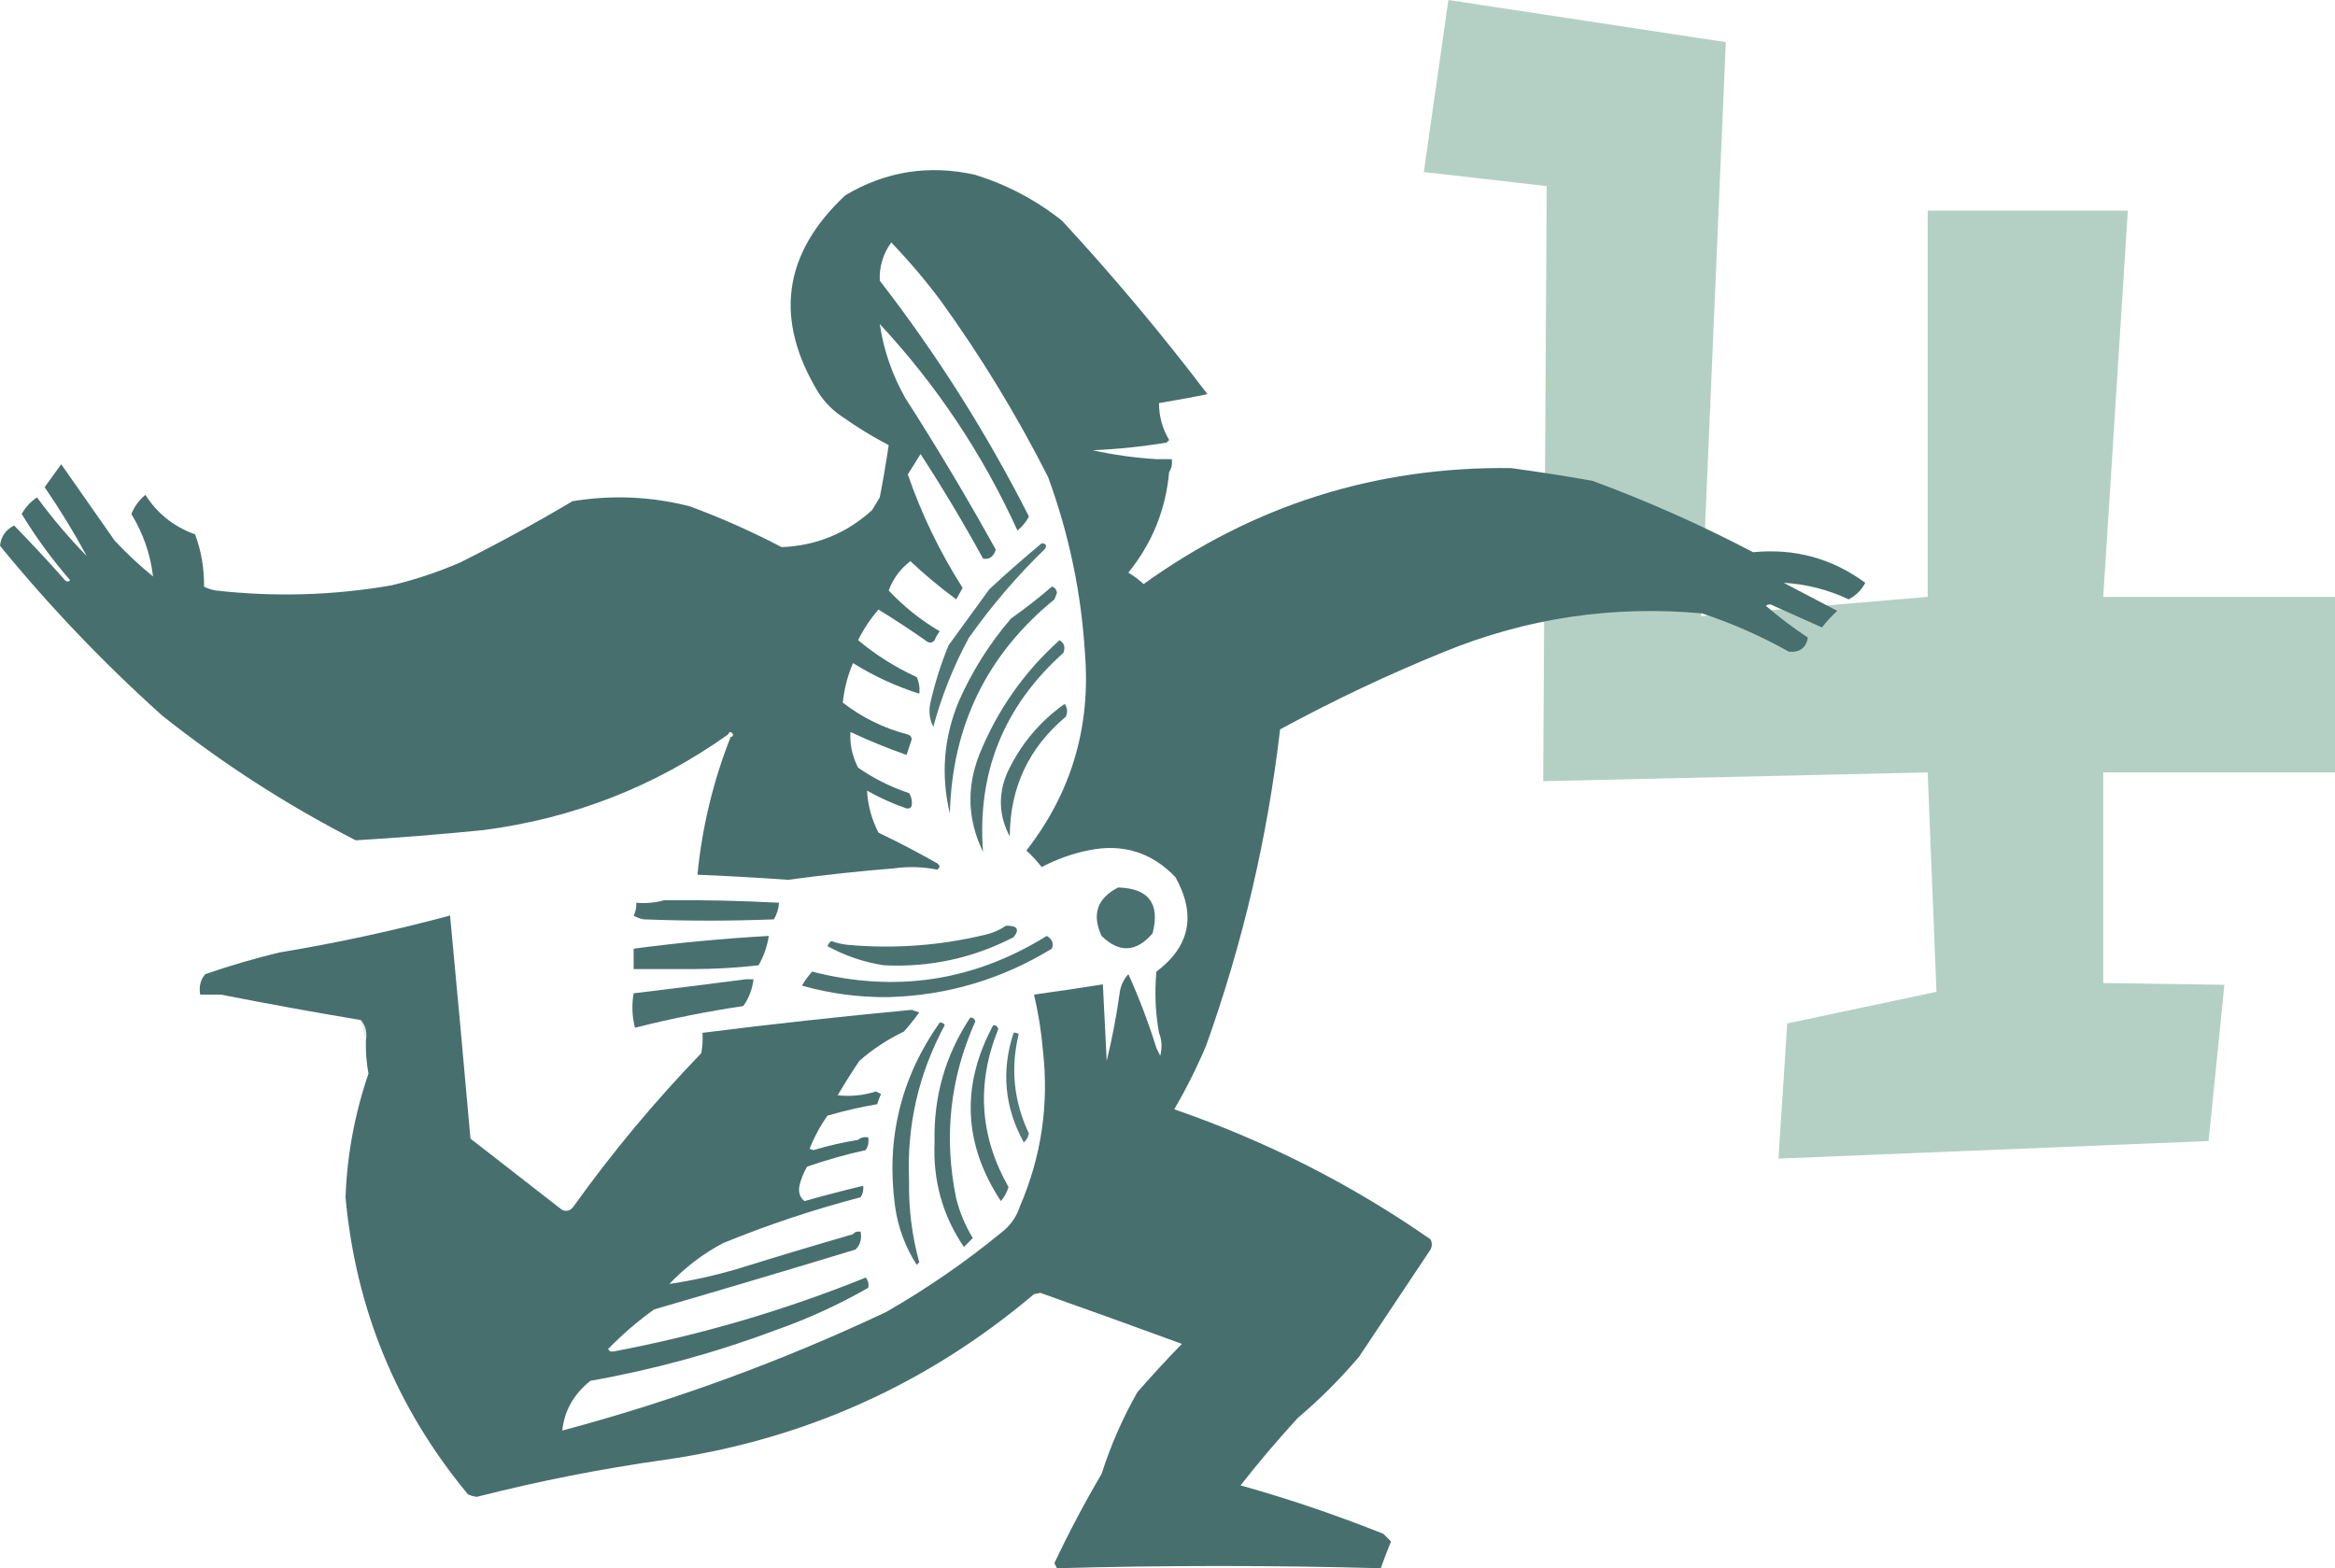 <?xml version="1.0" encoding="UTF-8"?>
<!DOCTYPE svg PUBLIC "-//W3C//DTD SVG 1.1//EN" "http://www.w3.org/Graphics/SVG/1.1/DTD/svg11.dtd">
<!-- Creator: CorelDRAW 2020 (64-Bit) -->
<svg xmlns="http://www.w3.org/2000/svg" xml:space="preserve" width="117.954mm" height="79.23mm" version="1.1" style="shape-rendering:geometricPrecision; text-rendering:geometricPrecision; image-rendering:optimizeQuality; fill-rule:evenodd; clip-rule:evenodd"
viewBox="0 0 8954.23 6014.57"
 xmlns:xlink="http://www.w3.org/1999/xlink"
 xmlns:xodm="http://www.corel.com/coreldraw/odm/2003">
 <defs>
  <style type="text/css">
   <![CDATA[
    .fil0 {fill:#B4D0C4;fill-rule:nonzero}
    .fil5 {fill:#476F6E;fill-opacity:0.008}
    .fil11 {fill:#476F6E;fill-opacity:0.129}
    .fil13 {fill:#476F6E;fill-opacity:0.945}
    .fil2 {fill:#476F6E;fill-opacity:0.957}
    .fil4 {fill:#476F6E;fill-opacity:0.961}
    .fil3 {fill:#476F6E;fill-opacity:0.965}
    .fil12 {fill:#476F6E;fill-opacity:0.969}
    .fil10 {fill:#476F6E;fill-opacity:0.973}
    .fil9 {fill:#476F6E;fill-opacity:0.976}
    .fil8 {fill:#476F6E;fill-opacity:0.98}
    .fil6 {fill:#476F6E;fill-opacity:0.988}
    .fil7 {fill:#476F6E;fill-opacity:0.992}
    .fil1 {fill:#476F6E;fill-opacity:0.996}
   ]]>
  </style>
 </defs>
 <g id="Слой_x0020_1">
  <polygon class="fil0" points="6820.02,4443.47 8469.49,4376.14 8530.08,3776.95 8065.54,3770.22 8065.54,2962.31 8954.23,2962.31 8954.23,2289.06 8065.54,2289.06 8159.79,807.91 7392.28,807.91 7392.28,2289.06 6523.79,2363.12 6618.04,161.58 5554.3,0 5460.05,659.79 5931.32,713.65 5917.86,2995.97 7392.28,2962.31 7425.95,3803.88 6853.68,3925.07 "/>
  <g id="_1013904544">
   <path class="fil1" d="M4483.46 1809.79c-12.97,144.88 -65.12,273.63 -156.45,386.25 20.93,12.79 40.49,27.46 58.67,44.01 420.38,-302.56 889.75,-450.86 1408.11,-444.93 104.63,14.18 208.94,30.48 312.91,48.9 211.41,78 416.76,169.28 616.04,273.8 159.49,-15.56 302.92,23.55 430.26,117.35 -14.54,27.59 -35.73,48.77 -63.56,63.56 -79.34,-37.36 -162.46,-58.55 -249.35,-63.56 68.45,35.85 136.9,71.71 205.35,107.56 -21.35,19.71 -40.91,40.91 -58.67,63.56 -61.93,-27.71 -123.87,-55.42 -185.79,-83.12 -9.79,-6.52 -19.56,-6.52 -29.34,0 51.15,44.31 104.93,85.05 161.35,122.23 -7.45,39.95 -31.9,57.88 -73.34,53.78 -106.03,-59.53 -216.85,-108.43 -332.47,-146.68 -341.46,-31.31 -670.67,17.58 -987.63,146.68 -216.32,87.8 -426.56,187.21 -630.72,298.25 -48.37,415.11 -142.9,819.29 -283.58,1212.54 -35.58,84.21 -76.33,165.7 -122.23,244.46 351.51,121.15 679.09,287.38 982.74,498.7 6.52,13.03 6.52,26.08 0,39.12 -91.26,136.89 -182.54,273.8 -273.8,410.7 -71.71,84.75 -149.94,162.98 -234.69,234.69 -76.82,83.65 -150.16,170.03 -220.02,259.13 185.41,52.03 367.94,113.96 547.6,185.79 9.78,9.79 19.56,19.56 29.33,29.34 -13.95,33.68 -26.99,67.9 -39.12,102.67 -413.71,-11.46 -827.67,-11.46 -1241.87,0 -3.26,-6.52 -6.52,-13.03 -9.78,-19.56 55.17,-116.88 115.47,-230.95 180.9,-342.25 34.88,-108.89 80.51,-213.19 136.9,-312.91 55.23,-63.4 112.28,-125.33 171.12,-185.8 -180.12,-66.02 -361.02,-131.22 -542.71,-195.57 -8.15,1.63 -16.3,3.25 -24.44,4.89 -410.19,346.8 -882.82,558.68 -1417.89,635.61 -242.13,34.05 -481.71,81.31 -718.72,141.78 -11.99,-1.41 -23.4,-4.67 -34.22,-9.78 -273.71,-330.36 -430.17,-710.08 -469.37,-1139.2 6.06,-162.33 35.4,-320.41 88.01,-474.26 -7.79,-42.03 -11.05,-84.41 -9.78,-127.12 5.25,-31.28 -1.28,-57.35 -19.56,-78.23 -179.77,-30.09 -359.04,-62.68 -537.82,-97.78 -26.08,0 -52.15,0 -78.23,0 -5.24,-31.28 1.28,-57.35 19.56,-78.24 92.86,-32.19 187.38,-59.89 283.58,-83.11 221.01,-36.53 439.4,-83.79 655.16,-141.79 26.9,285.33 52.98,570.54 78.23,855.63 117.04,91.17 234.38,182.44 352.02,273.8 18.26,6.95 32.92,2.06 44.01,-14.67 148.24,-206.99 311.21,-402.57 488.93,-586.72 4.86,-25.87 6.49,-51.95 4.89,-78.23 266.72,-33.61 534,-62.95 801.84,-88.01 9.78,3.26 19.56,6.53 29.33,9.78 -18.38,25.34 -37.93,49.78 -58.67,73.34 -62.34,29.8 -119.38,67.29 -171.13,112.46 -28.92,43.18 -56.63,87.19 -83.11,132.01 49.75,5.6 98.64,0.71 146.67,-14.67 6.53,3.26 13.03,6.52 19.56,9.78 -5.85,12.66 -10.74,25.7 -14.67,39.12 -64.03,10.86 -127.59,25.53 -190.68,44 -27.94,39.57 -50.76,81.95 -68.45,127.12 4.89,1.63 9.78,3.26 14.67,4.89 56.3,-16.93 113.33,-29.97 171.12,-39.12 10.45,-9.13 23.48,-12.4 39.12,-9.77 2.78,18.72 -0.48,35.01 -9.78,48.89 -75.14,16.38 -150.11,37.55 -224.91,63.56 -13.5,23.12 -23.28,47.56 -29.33,73.33 -4.65,25.26 1.88,44.81 19.56,58.67 74.39,-21.04 149.37,-40.6 224.91,-58.67 2.09,16.08 -1.18,30.75 -9.78,44.01 -180.03,46.97 -356.04,105.64 -528.04,176.02 -76.79,40.9 -145.24,93.05 -205.35,156.45 88.65,-13.17 176.66,-32.73 264.02,-58.67 146.41,-45.56 293.09,-89.56 440.03,-132.01 6.94,-8.84 16.71,-12.1 29.34,-9.78 4.99,28.24 -1.53,51.05 -19.56,68.45 -256.88,78.08 -514.38,154.67 -772.51,229.79 -63.19,45.26 -121.86,95.79 -176.01,151.58 3.34,8.19 9.85,11.46 19.56,9.78 332.22,-62.67 654.9,-157.2 968.08,-283.58 9.13,10.45 12.4,23.48 9.78,39.12 -111.46,63.9 -228.81,117.68 -352.02,161.35 -232.17,87.18 -470.12,152.37 -713.83,195.57 -63.65,50.97 -99.51,114.53 -107.57,190.68 427.92,-114.28 841.88,-265.85 1241.88,-454.7 155.18,-88.98 301.86,-190.02 440.03,-303.14 35.25,-26.49 59.69,-60.71 73.34,-102.67 82.03,-190.53 111.37,-389.36 88.01,-596.5 -6.15,-72.76 -17.56,-144.46 -34.22,-215.12 88.14,-11.97 176.14,-25.01 264.02,-39.12 4.89,97.75 9.78,195.53 14.67,293.36 20.5,-83.86 36.8,-168.6 48.9,-254.24 3.08,-30.67 14.49,-56.75 34.23,-78.24 41.62,92.26 77.47,186.79 107.56,283.58 4.76,9.51 9.65,19.3 14.67,29.33 7.87,-31.25 6.24,-60.59 -4.89,-88.01 -13.92,-78.05 -17.18,-156.27 -9.78,-234.69 128.63,-96.62 153.07,-217.22 73.34,-361.8 -92.02,-96.8 -204.47,-131.03 -337.37,-102.68 -61.6,12.87 -120.27,34.05 -176.01,63.56 -17.48,-22.4 -37.04,-43.58 -58.67,-63.56 171.72,-220.47 246.69,-471.45 224.92,-752.94 -14.02,-233.68 -61.28,-460.21 -141.79,-679.61 -119.59,-236 -256.49,-460.9 -410.7,-674.72 -59.01,-78.99 -122.58,-153.96 -190.69,-224.91 -31.56,44.14 -46.23,93.04 -44,146.68 218.84,282.68 409.52,584.18 572.04,904.51 -10.83,20.66 -25.51,38.59 -44.01,53.78 -133.52,-293.07 -309.54,-557.1 -528.04,-792.06 14.8,99.81 47.4,194.33 97.78,283.58 121.92,190.06 237.65,383.99 347.14,581.82 -8.96,27.55 -25.26,38.95 -48.9,34.22 -74.93,-136.88 -154.79,-270.51 -239.57,-400.92 -16.3,26.08 -32.59,52.15 -48.89,78.24 52.5,152.3 122.58,297.34 210.24,435.14 -7.99,14.57 -16.14,29.24 -24.45,44.01 -61.53,-45.21 -120.2,-94.1 -176.01,-146.68 -38.5,29.82 -66.2,67.3 -83.12,112.45 57.11,61.29 122.3,113.44 195.57,156.46 -7.75,10.61 -14.27,22.02 -19.56,34.22 -8.46,10.6 -18.23,12.21 -29.33,4.9 -60.61,-42.67 -122.54,-83.41 -185.8,-122.24 -30.8,35.39 -56.87,74.5 -78.23,117.34 68.01,56.9 142.99,104.18 224.92,141.79 9.02,19.96 12.28,41.15 9.77,63.56 -89.71,-28.57 -174.46,-67.68 -254.24,-117.34 -20.66,48.33 -33.71,98.86 -39.11,151.56 74.12,57.44 157.24,98.18 249.35,122.24 10.07,3.29 14.96,9.81 14.67,19.56 -6.52,19.56 -13.03,39.12 -19.56,58.67 -73.04,-25.45 -144.77,-54.79 -215.13,-88.01 -3.02,46.79 6.76,92.42 29.33,136.9 60.22,41.85 125.42,74.44 195.58,97.78 9.31,15.11 12.56,31.41 9.78,48.89 -3.34,8.2 -9.85,11.46 -19.56,9.79 -52.5,-18.07 -103.03,-40.88 -151.57,-68.45 3.13,56.49 17.79,110.27 44,161.35 76.51,36.62 151.48,75.73 224.91,117.34 11.84,8.73 11.84,16.88 0,24.44 -54.89,-10.96 -110.3,-12.59 -166.23,-4.89 -135.66,11.05 -270.92,25.72 -405.81,44.01 -115.63,-8.4 -231.35,-14.92 -347.14,-19.56 17.83,-182.15 60.21,-358.17 127.12,-528.04 5.31,-0.58 8.56,-3.84 9.78,-9.78 -7.4,-12.45 -13.92,-12.45 -19.56,0 -280.89,199.65 -593.81,321.88 -938.73,366.7 -163.27,16.31 -326.25,29.34 -488.93,39.11 -264.35,-135.35 -512.07,-295.06 -743.17,-479.15 -224.27,-201.43 -431.25,-418.19 -620.94,-650.27 2.87,-34.25 20.79,-60.33 53.78,-78.23 66.71,68.35 131.9,138.44 195.57,210.24 6.52,6.52 13.04,6.52 19.56,0 -69.1,-79.54 -131.03,-164.29 -185.8,-254.25 14.44,-25.84 33.99,-47.03 58.67,-63.56 58.06,79.28 121.61,154.26 190.69,224.92 -48.15,-89.46 -101.94,-177.46 -161.35,-264.03 21.18,-29.33 42.37,-58.67 63.55,-88.01 68.33,97.43 136.78,195.21 205.35,293.36 45.94,49.22 94.84,94.85 146.68,136.89 -9.89,-85.05 -37.6,-164.9 -83.12,-239.57 12.02,-28.99 29.95,-53.44 53.78,-73.33 45.92,71.9 109.47,122.43 190.69,151.56 23.78,64.23 35.19,131.05 34.22,200.46 13.68,7.11 28.35,11.99 44.01,14.67 226.12,25.67 451.02,19.15 674.72,-19.56 90.68,-21.53 178.68,-50.87 264.02,-88.01 146.55,-73.26 289.97,-151.49 430.26,-234.69 151.48,-24.82 301.43,-18.31 449.81,19.56 120.94,44.64 238.28,96.79 352.03,156.46 132.5,-5.1 248.21,-52.36 347.14,-141.79 9.78,-16.3 19.56,-32.59 29.34,-48.9 13.06,-67.01 24.47,-133.82 34.22,-200.46 -61.25,-31.97 -119.92,-67.82 -176.01,-107.56 -37.49,-24.45 -68.45,-55.41 -92.89,-92.89 -171.25,-281.09 -137.03,-533.7 102.67,-757.84 155.14,-92.23 321.37,-118.31 498.7,-78.23 122.29,38.31 233.11,96.99 332.47,176.02 196.84,213.06 382.63,434.7 557.38,664.94 -60.94,12.68 -122.87,24.08 -185.79,34.22 0.1,51.1 13.13,98.38 39.11,141.79 -3.26,3.26 -6.52,6.52 -9.78,9.78 -93.87,15.58 -188.4,25.36 -283.57,29.34 80.52,17.83 162.01,29.23 244.46,34.22 19.56,0 39.11,0 58.67,0 2.77,18.73 -0.49,35.02 -9.79,48.89z"/>
   <path class="fil2" d="M3994.54 2083.6c14.94,0.17 19.84,6.69 14.67,19.56 -108.77,105.44 -206.55,219.53 -293.35,342.25 -59.07,108.74 -104.7,222.83 -136.9,342.25 -15.35,-30.63 -18.61,-63.24 -9.78,-97.78 16.92,-73.57 39.73,-145.28 68.45,-215.12 52.15,-71.71 104.3,-143.42 156.46,-215.13 65.81,-61 132.64,-119.67 200.46,-176.01z"/>
   <path class="fil3" d="M4033.65 2249.83c11.24,2.85 17.76,10.99 19.56,24.44 -3.26,8.15 -6.52,16.31 -9.78,24.45 -258.64,210.93 -392.28,484.73 -400.92,821.4 -35.16,-147.48 -23.75,-290.89 34.22,-430.26 51.36,-116.37 118.18,-222.3 200.46,-317.8 54.6,-38.58 106.75,-79.33 156.46,-122.24z"/>
   <path class="fil4" d="M4062.99 2455.18c18.36,11.34 23.24,27.64 14.67,48.9 -228.31,204.27 -330.98,458.52 -308.03,762.73 -58.93,-121.16 -63.82,-245.02 -14.67,-371.59 69.08,-170.95 171.75,-317.63 308.03,-440.04z"/>
   <path class="fil4" d="M4082.54 2699.65c10.89,14.14 12.52,30.43 4.9,48.89 -142.82,119.42 -214.53,272.62 -215.13,459.59 -42,-79.3 -45.27,-160.78 -9.78,-244.46 50.54,-107.95 123.88,-195.95 220.01,-264.02z"/>
   <path class="fil5" d="M2791.78 2816.99c5.64,-12.45 12.16,-12.45 19.56,0 -1.21,5.94 -4.47,9.19 -9.78,9.78 0,-6.52 -3.26,-9.78 -9.79,-9.78z"/>
   <path class="fil5" d="M3495.83 2836.54c3.01,23.71 -0.25,46.52 -9.78,68.45 -5.94,-1.21 -9.19,-4.47 -9.78,-9.78 6.52,-19.56 13.03,-39.12 19.56,-58.67z"/>
   <path class="fil6" d="M4287.9 3403.7c117.42,3.39 161.42,62.06 132.01,176.02 -62.58,72.78 -127.77,76.04 -195.58,9.78 -38.21,-82.56 -17.03,-144.49 63.56,-185.8z"/>
   <path class="fil7" d="M2547.31 3452.59c146.82,-1.39 293.5,1.87 440.04,9.78 -1.62,22.76 -8.13,43.94 -19.56,63.56 -166.23,6.52 -332.47,6.52 -498.71,0 -14.06,-2.14 -27.09,-7.04 -39.11,-14.67 7.91,-15.36 11.17,-31.66 9.78,-48.9 37.85,3.08 73.71,-0.17 107.56,-9.78z"/>
   <path class="fil8" d="M3857.64 3550.38c43.57,-1.05 53.34,13.62 29.33,44.01 -156.8,80.76 -323.03,116.62 -498.7,107.56 -76.4,-11.88 -148.11,-36.32 -215.13,-73.34 3.01,-7.9 7.9,-14.42 14.67,-19.56 20.23,7.47 41.43,12.36 63.56,14.67 178.49,15.96 354.51,2.92 528.04,-39.11 29.1,-6.89 55.17,-18.3 78.23,-34.23z"/>
   <path class="fil7" d="M2654.87 3716.61c-74.96,0 -149.93,0 -224.9,0 0,-26.08 0,-52.14 0,-78.23 170.8,-22.68 343.55,-38.98 518.26,-48.89 -6.22,39.87 -19.26,77.36 -39.11,112.45 -84.48,9.87 -169.23,14.76 -254.25,14.67z"/>
   <path class="fil9" d="M4014.1 3589.49c20.94,12.27 27.44,28.57 19.56,48.89 -192.53,117.43 -401.14,179.36 -625.83,185.8 -113.03,1.34 -223.87,-13.32 -332.47,-44.01 11.14,-19.3 24.18,-37.23 39.11,-53.78 320.11,82.24 619.98,36.61 899.63,-136.89z"/>
   <path class="fil6" d="M2860.23 3755.73c9.78,0 19.56,0 29.33,0 -4.34,37.47 -17.38,71.69 -39.11,102.67 -140.27,20.92 -278.8,48.63 -415.59,83.12 -11.12,-44.56 -12.75,-88.57 -4.89,-132.01 144.93,-17.38 288.35,-35.31 430.25,-53.78z"/>
   <path class="fil10" d="M3720.74 3902.4c9.75,-0.29 16.27,4.6 19.56,14.67 -97.61,218.2 -122.05,444.74 -73.34,679.61 13.6,53.87 34.78,104.4 63.56,151.57 -11.41,11.42 -22.81,22.81 -34.23,34.22 -81.42,-120.25 -118.91,-253.88 -112.45,-400.92 -4.35,-175.03 41.27,-334.75 136.9,-479.15z"/>
   <path class="fil11" d="M1383.67 3912.19c18.27,20.88 24.8,46.95 19.56,78.23 -7.39,-24.97 -13.91,-51.04 -19.56,-78.23z"/>
   <path class="fil12" d="M3808.75 3931.74c9.75,-0.29 16.27,4.59 19.56,14.67 -84.7,208.82 -71.66,410.92 39.12,606.27 -5.99,20.12 -15.77,38.05 -29.34,53.78 -143.67,-218.94 -153.44,-443.85 -29.33,-674.72z"/>
   <path class="fil10" d="M3603.39 3921.96c8.57,-1.28 15.09,1.97 19.56,9.78 -100.42,185.86 -146.05,384.69 -136.9,596.5 -1.95,106.37 11.08,210.67 39.11,312.91 -3.26,3.26 -6.52,6.52 -9.77,9.78 -44.07,-68.6 -71.78,-143.57 -83.12,-224.9 -34.9,-257.99 22.13,-492.68 171.12,-704.06z"/>
   <path class="fil13" d="M3886.98 3961.07c7.23,-1.28 13.75,0.36 19.56,4.89 -32,131.34 -18.97,258.46 39.12,381.37 -2.74,13.64 -9.26,25.05 -19.56,34.22 -74.07,-134.63 -87.1,-274.78 -39.12,-420.48z"/>
  </g>
 </g>
</svg>
